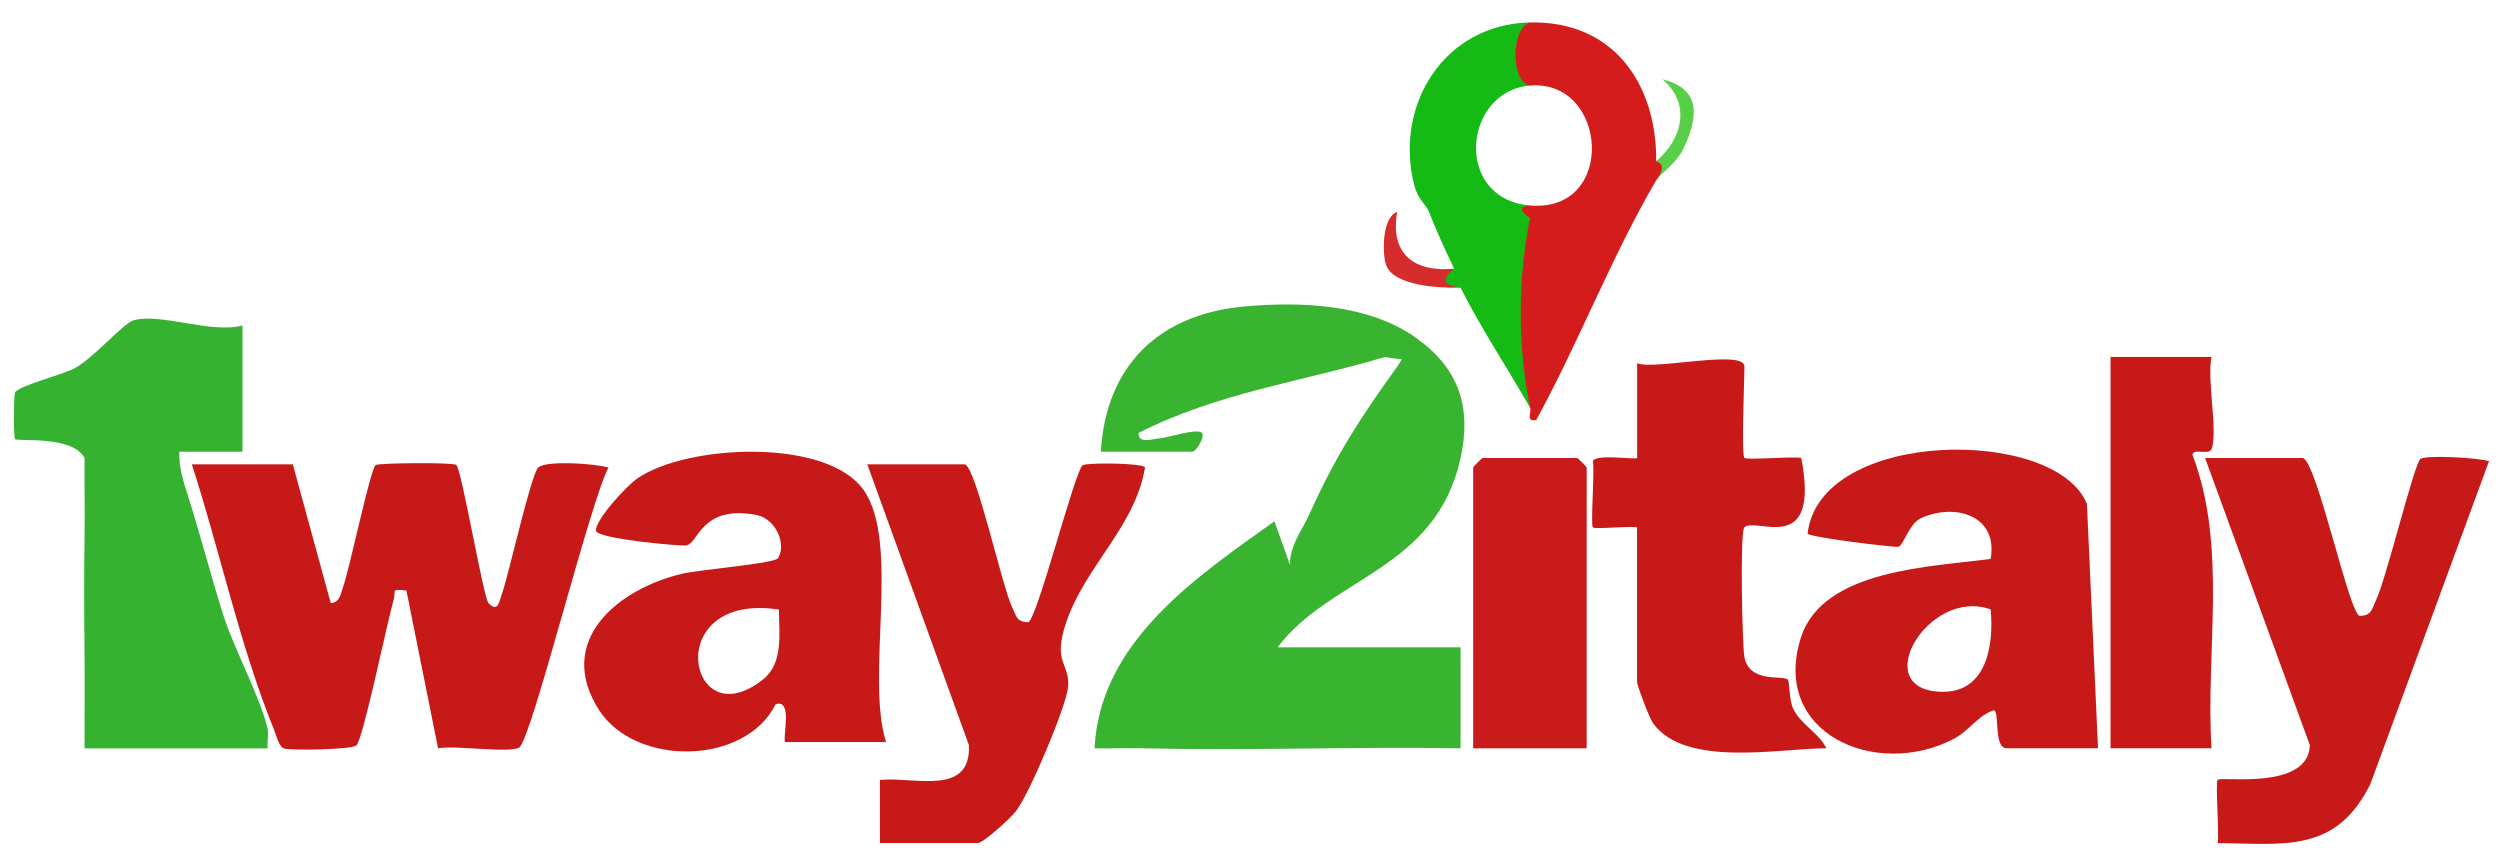 <?xml version="1.0" encoding="UTF-8"?> <svg xmlns="http://www.w3.org/2000/svg" width="101" height="35" viewBox="0 0 101 35" fill="none"><g clip-path="url(#clip0_7657_27217)"><path d="M93.04 18.504C93.614 18.687 94.923 24.885 95.338 24.882C95.814 24.875 95.824 24.596 95.987 24.256C96.406 23.393 97.538 18.701 97.789 18.538C98.041 18.375 100.074 18.49 100.557 18.63L95.76 31.681C94.379 34.455 92.329 34.099 89.593 34.058C89.664 33.626 89.494 31.603 89.593 31.505C89.746 31.352 93.254 31.946 93.319 30.107L89.086 18.504H93.036H93.04Z" fill="#C81919"></path><path d="M70.475 18.5C70.571 18.595 72.369 18.432 72.77 18.5C73.556 22.559 70.921 20.856 70.472 21.305C70.288 21.488 70.387 26.051 70.472 26.533C70.669 27.621 72.036 27.264 72.226 27.455C72.305 27.533 72.274 28.271 72.447 28.634C72.75 29.27 73.477 29.603 73.787 30.229C71.9 30.232 68.075 31.031 66.776 29.209C66.637 29.012 66.137 27.7 66.137 27.553V21.305C65.791 21.243 64.438 21.393 64.353 21.305C64.251 21.203 64.431 19.088 64.353 18.646C64.403 18.313 66.141 18.588 66.141 18.5V14.675C66.821 14.964 70.475 14.097 70.475 14.804C70.475 15.338 70.346 18.371 70.475 18.503V18.5Z" fill="#C81919"></path><path d="M38.986 18.759C39.438 18.906 40.479 23.675 40.883 24.512C41.046 24.848 41.053 25.131 41.533 25.137C41.869 25.141 43.43 18.994 43.739 18.797C43.926 18.678 46.245 18.705 46.258 18.892C45.86 21.282 43.858 22.843 43.076 25.141C42.508 26.81 43.229 26.773 43.151 27.745C43.09 28.52 41.563 32.134 41.033 32.787C40.812 33.059 39.737 34.058 39.499 34.058H35.549V31.509C36.963 31.372 39.224 32.185 39.146 30.108L35.039 18.759H38.99H38.986Z" fill="#C81919"></path><path d="M89.345 14.421C89.158 15.404 89.594 17.277 89.362 18.107C89.27 18.44 88.621 18.076 88.577 18.375C90.001 22.129 89.1 26.28 89.345 30.23H85.266V14.421H89.345Z" fill="#C81919"></path><path d="M64.105 30.233H59.516V18.884C59.516 18.857 59.873 18.503 59.896 18.503H63.721C63.748 18.503 64.102 18.86 64.102 18.884V30.233H64.105Z" fill="#C91B1B"></path><path d="M59.008 18.503C59.453 16.463 58.957 14.902 57.223 13.658C55.298 12.278 52.524 12.169 50.216 12.387C46.806 12.713 44.674 14.787 44.474 18.248H48.173C48.332 18.248 48.706 17.619 48.553 17.483C48.343 17.296 47.234 17.673 46.864 17.707C46.578 17.734 45.946 17.942 46.007 17.486C49.186 15.864 52.64 15.412 55.948 14.423C55.968 14.43 55.989 14.433 56.013 14.433C56.247 14.474 56.451 14.501 56.628 14.511C56.601 14.579 56.546 14.671 56.454 14.8C54.925 16.932 53.973 18.387 52.888 20.797C52.592 21.457 52.093 22.042 52.12 22.837L51.487 21.059C48.302 23.334 44.436 25.924 44.219 30.232C44.895 30.245 45.582 30.215 46.259 30.232C50.502 30.334 54.765 30.157 59.008 30.232V26.152H51.613C53.775 23.293 58.015 23.035 59.008 18.503Z" fill="#38B431"></path><path d="M21.76 18.87C21.465 19.081 20.553 23.239 20.271 24.01C20.176 24.276 20.125 24.772 19.738 24.367C19.527 24.15 18.653 18.969 18.435 18.782C18.313 18.676 15.314 18.7 15.178 18.788C14.964 18.928 14.118 23.014 13.859 23.718C13.761 23.99 13.74 24.33 13.363 24.367L11.83 18.758H7.75C8.889 22.273 9.678 26.044 11.065 29.467C11.16 29.698 11.269 30.191 11.49 30.242C11.847 30.327 14.162 30.283 14.393 30.12C14.655 29.936 15.661 25.051 15.903 24.231C16.011 23.861 15.756 23.786 16.419 23.857L17.698 30.232C18.364 30.096 20.591 30.443 20.975 30.198C21.475 29.878 23.858 20.192 24.585 18.89C24.025 18.724 22.141 18.601 21.76 18.87Z" fill="#C81919"></path><path d="M58.745 10.853C58.877 11.119 58.904 11.431 59 11.618C58.194 11.649 56.259 11.561 55.987 10.677C55.841 10.197 55.838 8.769 56.446 8.562C56.151 10.272 57.126 11 58.745 10.857V10.853Z" fill="#D62D2C"></path><path d="M66.906 7.28C66.906 7.025 66.906 6.77 66.906 6.515C67.991 5.608 68.314 4.163 67.161 3.204C68.749 3.592 68.603 4.741 68.025 5.978C67.715 6.641 67.059 7.019 66.906 7.28Z" fill="#57D047"></path><path d="M84.308 20.353C83.043 17.219 73.507 17.307 73.027 21.56C73.133 21.71 76.502 22.118 76.685 22.091C76.903 22.06 77.114 21.156 77.62 20.928C78.984 20.312 80.731 20.819 80.422 22.58C78.055 22.903 73.643 22.988 72.759 25.752C71.521 29.628 75.778 31.477 78.909 29.862C79.575 29.519 79.881 28.917 80.547 28.696C80.792 28.693 80.531 30.23 81.061 30.23H84.76L84.311 20.35L84.308 20.353ZM78.511 27.948C75.404 27.955 77.889 23.706 80.422 24.62C80.558 26.017 80.279 27.945 78.511 27.948Z" fill="#C81919"></path><path d="M34.89 19.796C33.391 17.678 27.775 17.954 25.769 19.314C25.313 19.623 24.052 20.996 24.076 21.438C24.093 21.771 27.557 22.078 27.744 22.033C28.224 21.914 28.353 20.384 30.562 20.806C31.334 20.952 31.79 21.976 31.43 22.553C31.297 22.764 28.281 23.012 27.588 23.172C24.973 23.777 22.396 25.885 24.208 28.693C25.684 30.981 30.107 30.924 31.338 28.449C32.041 28.231 31.61 29.768 31.718 29.979H35.798C34.955 27.347 36.393 21.921 34.89 19.796ZM30.838 27.439C27.792 29.9 26.66 23.89 31.47 24.627C31.47 25.569 31.661 26.779 30.838 27.439Z" fill="#C81919"></path><path d="M61.809 3.456V0.906C58.351 0.981 56.308 4.234 57.137 7.491C57.273 8.028 57.624 8.287 57.729 8.555C58.052 9.371 58.365 10.065 58.749 10.85C58.195 11.326 58.317 11.51 59.004 11.615C59.776 13.165 60.914 14.896 61.809 16.46V8.3C58.722 8.042 59.099 3.687 61.809 3.456Z" fill="#15BA14"></path><path d="M66.911 6.517C66.935 3.389 65.184 0.833 61.812 0.907C61.05 1.122 61.013 3.311 61.812 3.457C64.95 3.189 65.337 8.594 61.812 8.302C61.312 8.37 61.452 8.533 61.812 8.812C61.312 11.355 61.312 13.918 61.812 16.461C61.9 16.614 61.611 17.063 62.063 16.968C63.787 13.826 65.103 10.369 66.911 7.282C67.217 6.877 67.217 6.622 66.911 6.517Z" fill="#D51C1C"></path><path d="M10.815 29.468C10.546 28.224 9.448 26.194 9.03 24.878C8.581 23.464 8.19 21.971 7.755 20.544C7.531 19.802 7.218 19.051 7.245 18.249H9.795C9.795 17.399 9.795 16.545 9.795 15.699C9.795 14.852 9.795 13.996 9.795 13.149C8.53 13.496 6.456 12.622 5.385 12.945C4.964 13.074 3.794 14.465 2.992 14.89C2.516 15.138 0.663 15.614 0.602 15.869C0.551 16.076 0.544 17.677 0.612 17.742C0.721 17.848 2.944 17.582 3.417 18.507C3.407 19.524 3.431 20.55 3.417 21.567C3.393 23.26 3.4 24.973 3.417 26.666C3.427 27.853 3.41 29.05 3.417 30.236H10.815C10.784 29.991 10.859 29.689 10.815 29.471V29.468Z" fill="#36B231"></path></g><defs><clipPath id="clip0_7657_27217"><rect width="100" height="33.185" fill="white" transform="translate(0.562 0.908)"></rect></clipPath></defs></svg> 